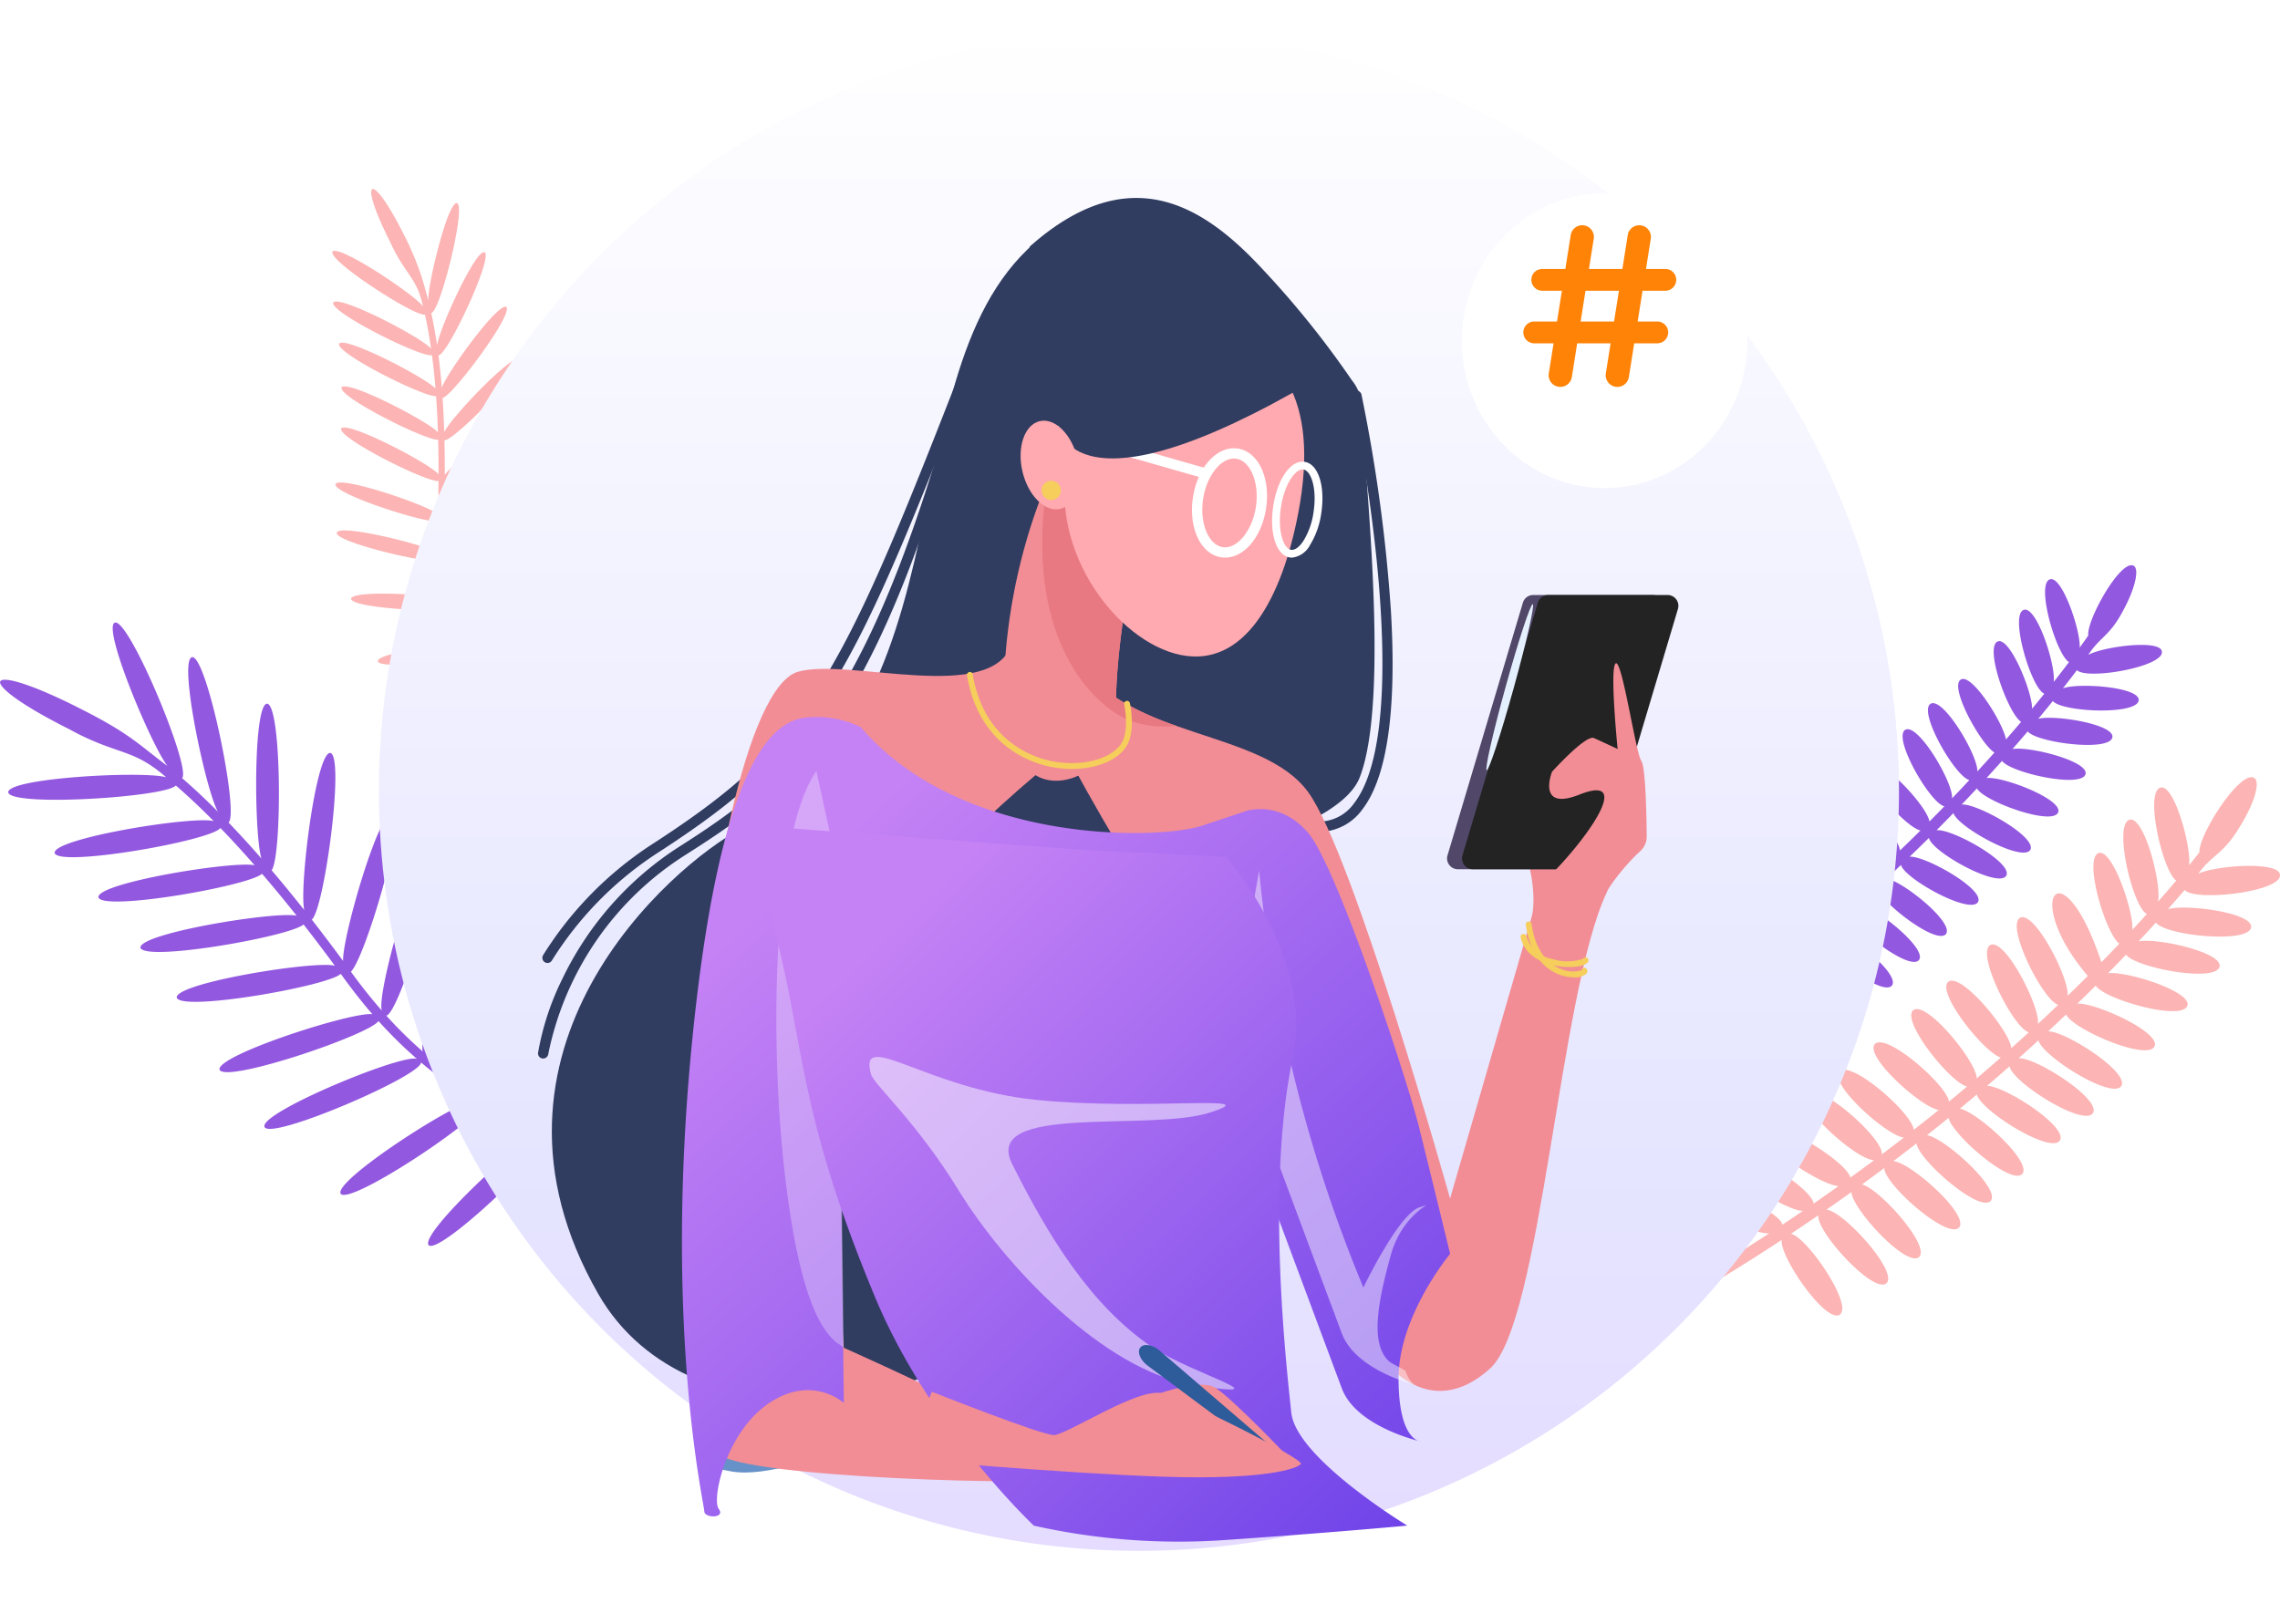 <svg xmlns="http://www.w3.org/2000/svg" xmlns:xlink="http://www.w3.org/1999/xlink" width="247.55" height="176.404" viewBox="0 0 247.55 176.404">
  <defs>
    <linearGradient id="linear-gradient" x1="0.5" y1="1" x2="0.5" gradientUnits="objectBoundingBox">
      <stop offset="0" stop-color="#e5dcff"/>
      <stop offset="0.254" stop-color="#e5e5ff"/>
      <stop offset="1" stop-color="#fff"/>
    </linearGradient>
    <linearGradient id="linear-gradient-2" x1="0.232" y1="0.138" x2="0.985" y2="0.979" gradientUnits="objectBoundingBox">
      <stop offset="0" stop-color="#c582f5"/>
      <stop offset="1" stop-color="#7044e9"/>
    </linearGradient>
    <filter id="路径_13610" x="65.03" y="68.866" width="101.41" height="104.802" filterUnits="userSpaceOnUse">
      <feOffset dy="6" input="SourceAlpha"/>
      <feGaussianBlur stdDeviation="3" result="blur"/>
      <feFlood flood-color="#bb83cc" flood-opacity="0.506"/>
      <feComposite operator="in" in2="blur"/>
      <feComposite in="SourceGraphic"/>
    </filter>
    <filter id="路径_13614" x="71.456" y="80.559" width="90.338" height="95.844" filterUnits="userSpaceOnUse">
      <feOffset dy="6" input="SourceAlpha"/>
      <feGaussianBlur stdDeviation="3" result="blur-2"/>
      <feFlood flood-color="#bb83cc" flood-opacity="0.506"/>
      <feComposite operator="in" in2="blur-2"/>
      <feComposite in="SourceGraphic"/>
    </filter>
    <filter id="椭圆_402" x="137.72" y="0" width="73" height="74" filterUnits="userSpaceOnUse">
      <feOffset dy="4" input="SourceAlpha"/>
      <feGaussianBlur stdDeviation="7" result="blur-3"/>
      <feFlood flood-color="#575b7d" flood-opacity="0.102"/>
      <feComposite operator="in" in2="blur-3"/>
      <feComposite in="SourceGraphic"/>
    </filter>
  </defs>
  <g id="pic04" transform="translate(19.887 -148.384)">
    <g id="_8" data-name="8" transform="translate(-621.361 -31.96)">
      <path id="_7" data-name="7" d="M1193.116,217.689c.229-1.048,10.451-.04,11.727.717a22.776,22.776,0,0,1-1.532-4.54c-1.017.537-11.87-2.352-11.618-3.417.4-1,10.437,1.828,11.486,2.8a26.976,26.976,0,0,1-.509-4.722c-.759.642-11.541-4.459-11-5.417.525-.959,10.511,3.925,10.993,5.011a31.81,31.81,0,0,1,.212-3.892c-1.221.151-10.745-5.326-10.255-6.3.65-.855,9.53,4.422,10.337,5.643.152-1.157.393-2.426.676-3.653-1.262-.083-9.768-6.877-9.145-7.77.771-.734,8.6,5.692,9.3,7.056q.419-1.935.739-3.67c-1.321-.17-9.677-6.846-9.071-7.746.764-.722,8.412,5.544,9.218,6.944.249-1.392.452-2.684.618-3.883-1.289-.123-9.728-6.863-9.113-7.76.765-.723,8.421,5.551,9.222,6.949.173-1.337.3-2.548.383-3.641-1.113.132-9.964-6.942-9.293-7.808.773-.743,8.7,5.776,9.344,7.117.1-1.488.13-2.736.12-3.767-1.107.033-9.161-8-8.394-8.782.834-.631,7.689,6.366,8.373,7.862-.011-3.279-1.159-3.669-2.036-7.58-2.043-7.734-.374-8.174,1.635-.428a30.149,30.149,0,0,1,1.077,7.539c.322-1.783,4.31-10.077,5.243-9.736,1.026.4-4.213,11.175-5.2,11.11.011.985-.015,2.165-.105,3.557.534-1.615,6.241-9.335,7.134-8.823.924.6-6.24,10.122-7.213,9.912-.087,1.059-.21,2.227-.376,3.509.909-1.5,7.912-7.8,8.669-7.121.681.855-7.62,8.185-8.821,8.236q-.244,1.712-.6,3.679c.92-1.321,9.082-6.912,9.773-6.122.59.923-8.833,7.213-9.931,6.984q-.326,1.741-.745,3.68c1.232-1.172,9.908-5.288,10.453-4.416.364,1.022-9.327,5.5-10.66,5.352-.277,1.218-.489,2.421-.632,3.546.64-1.1,10.425-5.8,10.962-4.856.52.969-10.225,5.954-11.021,5.341a31.1,31.1,0,0,0-.2,3.694c.764-1.121,10.343-5.719,10.894-4.787.436,1.005-9.821,5.744-10.885,5.36a26.167,26.167,0,0,0,.526,4.635c.569-1.156,9.914-6.607,10.528-5.709.514.968-9.322,6.51-10.417,6.217a21.985,21.985,0,0,0,1.5,4.386c.762-1.279,9.211-7.087,9.909-6.277.5.956-8.182,6.752-9.6,6.912a16.434,16.434,0,0,0,3.917,5.163l-.416.539a16.8,16.8,0,0,1-4.16-5.5C1204.215,219.722,1193.059,218.782,1193.116,217.689Z" transform="matrix(0.978, -0.208, 0.208, 0.978, -569.652, 287.41)" fill="#fcb4b4"/>
      <path id="_7-2" data-name="7" d="M669.169,669.746c-.951-1.3,10.327-11.789,12.445-12.474a34.144,34.144,0,0,1-6.625-2.783c-.405,1.677-14.425,11.011-15.372,9.67-.724-1.445,12.414-9.921,14.548-10.134a40.449,40.449,0,0,1-5.814-4.115c-.031,1.49-16.466,8.55-17,6.99-.557-1.542,14.844-7.922,16.543-7.386a47.653,47.653,0,0,1-4.165-4.1c-1.042,1.522-16.651,6.8-17.26,5.277-.317-1.579,14.429-6.326,16.6-6.022-1.15-1.319-2.338-2.85-3.437-4.385-1.346,1.337-17.425,4.158-17.811,2.571-.06-1.6,14.931-4.016,17.164-3.455q-1.76-2.391-3.392-4.473c-1.5,1.316-17.3,4.086-17.711,2.512-.054-1.576,14.581-3.956,16.955-3.473-1.319-1.661-2.569-3.172-3.753-4.548-1.417,1.327-17.371,4.126-17.769,2.545-.054-1.577,14.6-3.959,16.965-3.472-1.332-1.521-2.57-2.862-3.714-4.044-.956,1.382-17.693,4.313-18,2.7-.068-1.606,15.129-4.05,17.275-3.443-1.572-1.59-2.946-2.862-4.116-3.873-1.062,1.278-18.084,2.362-18.2.722.119-1.564,14.788-2.328,17.149-1.611-3.7-3.241-5.275-2.338-10.543-5.233-10.724-5.379-9.561-7.692,1.142-2.263,5.512,2.777,6.308,3.855,9.545,6.271-1.685-2.131-7.053-14.846-5.743-15.557,1.466-.758,8.383,15.827,7.331,16.872,1.119.966,2.419,2.166,3.895,3.649-1.286-2.2-4.3-16.281-2.84-16.776,1.589-.445,5.187,17.061,3.985,17.947,1.1,1.149,2.3,2.446,3.572,3.906-.785-2.511-.913-16.633.6-16.813,1.637.083,1.64,16.69.506,18.091q1.682,1.974,3.546,4.321c-.573-2.345,1.242-17.071,2.815-17.063,1.624.252-.657,17.09-2,18.1q1.633,2.094,3.4,4.49c-.1-2.548,3.887-16.388,5.409-16.135,1.511.605-3.075,15.942-4.561,17.3,1.095,1.521,2.236,2.953,3.36,4.229-.606-1.814,3.822-17.48,5.419-17.144,1.605.376-3.454,17.405-4.933,17.692a46.673,46.673,0,0,0,3.954,3.891c-.5-1.972,3.835-17.3,5.429-17,1.563.508-3.289,16.742-4.775,17.558a39.23,39.23,0,0,0,5.733,4.008c-.734-1.787,2.411-17.7,4.03-17.5,1.6.382-1.932,16.942-3.349,17.881a32.991,32.991,0,0,0,6.418,2.67c-.682-2.126,1.173-17.389,2.776-17.37,1.57.387-.529,15.9-1.754,17.652a24.647,24.647,0,0,0,9.693.72l.193,1a25.194,25.194,0,0,1-10.307-.776C682.47,659.285,670.341,670.9,669.169,669.746Z" transform="translate(-21.161 -354.19)" fill="#9358e0"/>
      <path id="_11" data-name="11" d="M1343.523,643.491a188.215,188.215,0,0,0,34.605-20.327c-1.758.188-8.227-2.318-7.722-3.721.586-1.567,8.488,1.317,8.963,2.8q.975-.732,1.923-1.461c-1.693.112-8.153-3.526-7.426-4.914.82-1.458,8.181,2.606,8.425,4.141q1.19-.928,2.334-1.848c-1.732.017-7.979-3.541-7.259-4.9.824-1.427,7.917,2.472,8.363,4,.758-.619,1.5-1.235,2.231-1.845-1.58.187-7.949-4.8-6.96-6.116,1.039-1.326,7.794,3.98,7.67,5.514q1.049-.89,2.055-1.766c-1.663-.06-7.636-4.793-6.683-6.072,1.04-1.272,7.382,3.678,7.6,5.261q1.2-1.057,2.326-2.087c-1.676-.1-7.568-4.789-6.621-6.058,1.033-1.258,7.268,3.593,7.574,5.185.576-.532,1.134-1.056,1.682-1.574-1.616-.231-6.863-6.028-5.692-7.145,1.219-1.056,6.472,4.658,6.584,6.3.775-.743,1.5-1.448,2.232-2.174-1.631-.352-6.707-6-5.557-7.1,1.191-1.034,6.281,4.453,6.532,6.121q.83-.834,1.622-1.649c-1.539-.312-5.67-7.46-4.243-8.31,1.4-.76,5.234,5.782,5.077,7.446q.968-1.01,1.875-1.984c-1.537-.37-5.619-7.442-4.2-8.292,1.381-.754,5.165,5.665,5.068,7.355q.967-1.052,1.858-2.054c-1.487-.9-4.961-7.145-3.649-7.924,1.183-.734,4.6,4.7,4.9,6.507q.862-.989,1.645-1.915c-1.4-.874-4.028-8.14-2.532-8.731,1.306-.519,3.758,5.481,3.723,7.307q.7-.85,1.329-1.629c-1.441-.586-3.816-8.624-2.218-9.111,1.408-.417,3.491,6.067,3.233,7.835.626-.8,1.18-1.518,1.661-2.157-1.381-.817-3.626-8.494-2.065-8.989,1.307-.439,3.347,5.581,3.228,7.417.422-.583.733-1.026.933-1.315-.212-1.648,3.509-8.313,4.925-7.577.652.359.141,2.54-1.142,4.872-1.453,2.783-2.511,2.841-3.783,4.807,1.611-.9,7.82-1.718,7.99-.37.289,1.659-8.146,3.132-9.219,2.027-.448.593-.956,1.254-1.523,1.975,1.694-.628,8.309-.15,8.226,1.281-.1,1.656-8.321,1.312-9.323.1q-.738.917-1.582,1.933c1.75-.468,8.26.582,8.05,1.993-.246,1.619-8.172.611-9.2-.624q-.787.926-1.652,1.915c1.765-.343,8.268,1.3,7.938,2.707-.391,1.581-8.115-.117-9.072-1.423q-.812.91-1.684,1.862c1.745-.217,8.289,2.3,7.785,3.721-.593,1.52-8.06-1.175-8.823-2.6q-.8.862-1.653,1.751c1.686-.131,8.183,3.523,7.454,4.916-.823,1.423-7.887-2.456-8.353-3.984q-.892.92-1.833,1.865c1.65-.209,8.308,3.509,7.572,4.925-.822,1.447-8.092-2.561-8.4-4.095-.687.683-1.369,1.345-2.093,2.041,1.693-.113,8.153,3.526,7.427,4.914-.824,1.43-7.942-2.485-8.369-4.014q-.771.731-1.579,1.481c1.7.214,7.4,4.78,6.463,6.019-1.018,1.235-7.077-3.449-7.517-5.049-.654.6-1.321,1.2-2.01,1.814,1.68.121,7.543,4.788,6.6,6.052-1.034,1.259-7.276-3.6-7.576-5.19q-1.054.926-2.161,1.869c1.633-.038,7.768,4.8,6.8,6.094-1.043,1.3-7.569-3.816-7.64-5.381q-1.022.862-2.089,1.736c1.646.238,7.078,5.586,5.993,6.755-1.161,1.138-6.826-4.34-6.97-5.957-.766.62-1.551,1.244-2.347,1.869,1.584-.044,7.416,5.628,6.287,6.833-1.178,1.193-7.233-4.715-7.029-6.25q-1.26.98-2.574,1.967c1.582.236,6.5,6.586,5.227,7.619-1.32.981-6.272-5.385-6.091-6.97a189.641,189.641,0,0,1-35.372,20.858Z" transform="translate(-589.738 -334.155)" fill="#9358e0"/>
      <path id="_10" data-name="10" d="M1344.112,772.268a208.987,208.987,0,0,0,39.676-20.284c-1.962.095-8.968-3.1-8.318-4.626.751-1.7,9.323,2.011,9.753,3.681q1.128-.748,2.226-1.495c-1.884.015-8.807-4.438-7.912-5.929,1-1.562,8.9,3.42,9.07,5.136q1.379-.951,2.707-1.9c-1.921-.094-8.613-4.443-7.728-5.9,1.006-1.528,8.615,3.254,9.009,4.977.88-.637,1.748-1.271,2.592-1.9-1.764.1-8.5-5.836-7.317-7.231,1.238-1.4,8.381,4.917,8.143,6.609q1.221-.919,2.393-1.825c-1.839-.175-8.152-5.808-7.013-7.164,1.235-1.342,7.943,4.556,8.087,6.325q1.4-1.094,2.714-2.162c-1.85-.225-8.078-5.8-6.946-7.144,1.227-1.327,7.823,4.454,8.058,6.238.673-.553,1.326-1.1,1.967-1.636-1.776-.361-7.216-7.126-5.846-8.289,1.42-1.091,6.872,5.583,6.889,7.406.907-.774,1.759-1.507,2.614-2.265-1.785-.5-7.044-7.081-5.7-8.224,1.387-1.069,6.672,5.342,6.843,7.208q.975-.872,1.9-1.723c-1.685-.447-5.8-8.635-4.162-9.485,1.6-.752,5.425,6.746,5.144,8.581q1.138-1.056,2.206-2.076c-1.68-.511-5.744-8.613-4.118-9.464,1.579-.746,5.356,6.613,5.14,8.481q1.139-1.1,2.193-2.156c-7.28-8.526-2.783-14.287,1.476-1.49q1.02-1.04,1.948-2.015c-1.49-1.059-3.936-9.283-2.239-9.841,1.48-.491,3.808,6.317,3.653,8.339q.834-.9,1.578-1.718c-1.559-.744-3.67-9.807-1.867-10.242,1.588-.371,3.475,6.95,3.075,8.894.745-.841,1.407-1.606,1.981-2.282-1.477-1-3.468-9.651-1.705-10.1,1.478-.4,3.347,6.4,3.1,8.43.508-.621.879-1.09,1.119-1.4-.128-1.841,4.428-8.987,5.951-8.078.7.44-.009,2.824-1.582,5.325-1.791,2.99-2.968,2.986-4.505,5.083,1.844-.9,8.779-1.4,8.881.109.213,1.857-9.233,2.943-10.35,1.648q-.8.943-1.816,2.091c1.919-.587,9.22.372,9.035,1.954-.213,1.83-9.309.913-10.341-.5-.586.647-1.21,1.326-1.878,2.04,1.97-.405,9.117,1.181,8.793,2.732-.377,1.778-9.1.146-10.158-1.289q-.933.976-1.956,2.016c1.979-.266,9.081,1.974,8.624,3.515-.536,1.727-8.987-.656-9.963-2.167q-.958.955-1.989,1.955c1.948-.128,9.038,3.091,8.388,4.63-.756,1.647-8.859-1.826-9.61-3.454q-.946.9-1.948,1.833c1.876-.037,8.843,4.436,7.945,5.933-1.005,1.524-8.585-3.236-9-4.959-.7.642-1.415,1.291-2.152,1.949,1.842-.125,8.981,4.429,8.073,5.95-1.005,1.551-8.805-3.365-9.051-5.085-.8.714-1.6,1.4-2.451,2.128,1.884-.015,8.808,4.438,7.913,5.929-1.006,1.531-8.642-3.27-9.016-4.993q-.9.761-1.846,1.539c1.873.348,7.887,5.779,6.773,7.091-1.209,1.3-7.62-4.282-8-6.084-.764.62-1.543,1.246-2.346,1.88,1.854.243,8.05,5.8,6.921,7.136-1.228,1.328-7.831-4.461-8.061-6.244q-1.229.957-2.517,1.931c1.812.063,8.3,5.821,7.143,7.2-1.24,1.369-8.142-4.721-8.119-6.46q-1.189.889-2.428,1.788c1.809.37,7.482,6.651,6.2,7.877-1.361,1.186-7.284-5.253-7.339-7.055-.889.638-1.8,1.278-2.723,1.92,1.759.054,7.855,6.72,6.525,7.981-1.383,1.246-7.711-5.7-7.386-7.384q-1.46,1-2.98,2.013c1.738.364,6.78,7.723,5.3,8.784-1.527,1-6.6-6.375-6.3-8.121a210.557,210.557,0,0,1-40.56,20.823Z" transform="translate(-590.22 -437.708)" fill="#fcb4b4"/>
    </g>
    <g id="组_6169" data-name="组 6169" transform="translate(0 130.5)">
      <path id="路径_13779" data-name="路径 13779" d="M82.519,0A82.519,82.519,0,1,1,0,82.519,82.52,82.52,0,0,1,82.519,0Z" transform="translate(21.255 21.255)" fill="url(#linear-gradient)"/>
      <g id="组_6168" data-name="组 6168" transform="translate(38.53 39.381)">
        <path id="路径_13601" data-name="路径 13601" d="M3268.636,1417.577c11.146-9.927,19.333-4.006,25.428,2.613a100.01,100.01,0,0,1,9.551,11.911,4.794,4.794,0,0,1,1.073,2.719c.113,6.042,3.2,31.591-.232,40.407-4.006,10.276-53.411,14.978-53.411,14.978Z" transform="translate(-3215.247 -1412.293)" fill="#303c60" stroke="rgba(0,0,0,0)" stroke-width="1"/>
        <g id="组_6157" data-name="组 6157" transform="translate(84.471 20.922)">
          <path id="路径_13602" data-name="路径 13602" d="M3463.97,1551.49a.558.558,0,0,1-.027-1.116,4.689,4.689,0,0,0,3.611-2c5.529-7.163,2.414-31.107-.3-44.126a.558.558,0,1,1,1.093-.228,174.674,174.674,0,0,1,3.195,23.47c.636,10.816-.409,18.072-3.1,21.566a5.82,5.82,0,0,1-4.439,2.429Z" transform="translate(-3463.412 -1503.58)" fill="#303c60" stroke="rgba(0,0,0,0)" stroke-width="1"/>
        </g>
        <path id="路径_13603" data-name="路径 13603" d="M3157.457,1422.427c-21.422,11.843-8.36,51.9-35.53,66.183-7.527,3.957-30.654,24.035-15.5,50.509,9.911,17.317,39.536,13.585,49.289-1.742S3157.457,1422.427,3157.457,1422.427Z" transform="translate(-3099.888 -1420.105)" fill="#303c60" stroke="rgba(0,0,0,0)" stroke-width="1"/>
        <g id="组_6158" data-name="组 6158" transform="translate(0 17.265)">
          <path id="路径_13604" data-name="路径 13604" d="M3095.409,1563.806a.53.53,0,0,1-.074,0,.558.558,0,0,1-.48-.627,29.356,29.356,0,0,1,2.626-8,35.071,35.071,0,0,1,12.839-14.461c12.561-7.994,20.9-15.528,30.762-52.677a.558.558,0,1,1,1.079.286c-4.769,17.965-9.5,30.111-14.883,38.223-5,7.537-10.15,11.159-16.359,15.109a33.424,33.424,0,0,0-14.957,21.664A.558.558,0,0,1,3095.409,1563.806Z" transform="translate(-3094.851 -1487.623)" fill="#303c60" stroke="rgba(0,0,0,0)" stroke-width="1"/>
        </g>
        <g id="组_6159" data-name="组 6159" transform="translate(0.469 14.304)">
          <path id="路径_13605" data-name="路径 13605" d="M3097.457,1543.475a.559.559,0,0,1-.472-.857,38.848,38.848,0,0,1,11.775-12c17.642-11.409,20.562-17.97,35.139-55.554a.558.558,0,1,1,1.041.4c-7.291,18.8-11.649,29.817-16.417,37.627-5.123,8.392-10.9,13.124-19.156,18.461a37.742,37.742,0,0,0-11.437,11.662A.557.557,0,0,1,3097.457,1543.475Z" transform="translate(-3096.899 -1474.704)" fill="#303c60" stroke="rgba(0,0,0,0)" stroke-width="1"/>
        </g>
        <path id="路径_13606" data-name="路径 13606" d="M3321.605,1531.5a62.454,62.454,0,0,0-6.241,29.219s.851,5.39,4.256,6.525,8.227-2.269,7.943-6.808,1.134-15.6,2.837-19.574S3321.605,1531.5,3321.605,1531.5Z" transform="translate(-3264.776 -1504.178)" fill="#f28d95" stroke="rgba(0,0,0,0)" stroke-width="1"/>
        <path id="路径_13607" data-name="路径 13607" d="M3172.772,1958.426c.465,4.18-.581,3.832,3.135,4.528s10.334-1.858,10.334-1.858l-7.431-13.817Z" transform="translate(-3154.913 -1824.665)" fill="#6791c9" stroke="rgba(0,0,0,0)" stroke-width="1"/>
        <path id="路径_13608" data-name="路径 13608" d="M3203.488,1623.092c-2.09,6.792-17.764,1.568-23.25,3.135s-10.188,24.557-10.972,45.194.261,37.1,2.351,39.708,36.574,3.657,39.708,2.612-26.124-14.107-26.124-14.107-1.829-24.034.522-36.312,23.511-28.475,23.511-28.475Z" transform="translate(-3152.01 -1574.779)" fill="#f28d95" stroke="rgba(0,0,0,0)" stroke-width="1"/>
        <path id="路径_13609" data-name="路径 13609" d="M3346.1,1632.211c5.486,8.36,19.854,7.315,24.818,14.107s15.413,44.149,15.413,44.149l10.972-37.88s8.9-1.494,6.008,4.7c-5.139,11.021-7.055,46.58-12.628,51.631-6.2,5.617-12.366,1.045-15.846-8.788-3.367-9.512-11.756-30.042-17.764-37.88s-12.54-20.376-12.54-20.376Z" transform="translate(-3287.308 -1581.808)" fill="#f28d95" stroke="rgba(0,0,0,0)" stroke-width="1"/>
        <g transform="matrix(1, 0, 0, 1, -58.42, -21.5)" filter="url(#路径_13610)">
          <path id="路径_13610-2" data-name="路径 13610" d="M3182.381,1633.14c10.972,12.8,32.393,12.279,37.1,10.711l4.7-1.568s3.657-1.306,6.792,2.351,10.71,26.647,12.017,31.871,3.4,13.846,3.4,13.846-5.6,6.727-5.6,13.519,2.381,6.851,2.381,6.851-6.964-1.561-8.532-5.741-15.674-42.06-15.674-42.06l-38.924.784.522,42.843s-3.4-3.135-8.1,0-6.27,10.449-5.486,11.494-1.567,1.045-1.567.261-4.441-19.854-1.306-51.2,9.143-34.745,12.539-35.006A11.037,11.037,0,0,1,3182.381,1633.14Z" transform="translate(-3088.94 -1560.19)" fill="url(#linear-gradient-2)"/>
        </g>
        <g id="组_6160" data-name="组 6160" transform="translate(75.187 73.035)">
          <path id="路径_13611" data-name="路径 13611" d="M3505.881,1972.91a.409.409,0,0,0,.116.025Z" transform="translate(-3486.863 -1917.456)" fill="#fff" stroke="rgba(0,0,0,0)" stroke-width="1"/>
          <path id="路径_13612" data-name="路径 13612" d="M3443.427,1767.53c-2.264.7-6.1,8.708-6.1,8.708a156.6,156.6,0,0,1-11.321-45.283L3422.9,1748.8c4.291,11.521,11.026,29.6,12.081,32.412,1.434,3.823,7.216,5.419,8.009,5.6-.217-.073-.7-.362-1.093-1.51-.228-.209-1.537-.82-1.781-1.044-2.09-1.916-1.219-6.444.174-11.495S3445.691,1766.834,3443.427,1767.53Z" transform="translate(-3422.901 -1730.955)" fill="#fff" stroke="rgba(0,0,0,0)" stroke-width="1" opacity="0.45"/>
        </g>
        <path id="路径_13613" data-name="路径 13613" d="M3216.415,1703.579l-4.318-19.739c-4.7,6.619-5.225,29.26-3.309,44.761,1.571,12.712,3.921,16.011,5.536,17.337a4.729,4.729,0,0,1,.739.522l-.522-42.843Z" transform="translate(-3181.873 -1621.604)" fill="#fff" stroke="rgba(0,0,0,0)" stroke-width="1" opacity="0.29"/>
        <g transform="matrix(1, 0, 0, 1, -58.42, -21.5)" filter="url(#路径_13614)">
          <path id="路径_13614-2" data-name="路径 13614" d="M3191.011,1683.08c8.012,21.6,4.006,25.951,14.549,51.3,5.888,14.158,17.242,24.818,17.242,24.818a72.109,72.109,0,0,0,20.638,1.568c11.495-.784,19.91-1.573,19.91-1.573s-12.073-7.309-12.595-12.272-2.79-24.651.171-38.585c2.312-10.881-7.225-21.761-7.225-21.761l-15.935-.784Z" transform="translate(-3110.55 -1599.52)" fill="url(#linear-gradient-2)"/>
        </g>
        <path id="路径_13615" data-name="路径 13615" d="M3252,1821.159c-1.393-5.051,5.922,1.567,17.939,2.786s25.429-.7,18.81,1.393-24.732-1.045-21.423,5.573c3.895,7.789,8.493,15.327,15.153,19.855,4.354,2.961,14.8,5.748,4.7,4.18s-20.9-13.411-25.6-21.075S3252.306,1822.285,3252,1821.159Z" transform="translate(-3215.849 -1726.005)" fill="#fff" stroke="rgba(0,0,0,0)" stroke-width="1" opacity="0.5"/>
        <path id="路径_13616" data-name="路径 13616" d="M3341.712,1561.935c.106-5.214,1.377-14.112,2.866-17.585,1.22-2.845-3.822-6.419-6.779-8.216l-2.5-.107q-.572,1.246-1.072,2.475c-2.641,17.339,5.262,24.5,9.033,25.945a11.405,11.405,0,0,0,5.01.55A30.357,30.357,0,0,1,3341.712,1561.935Z" transform="translate(-3278.954 -1507.668)" fill="#e87982" stroke="rgba(0,0,0,0)" stroke-width="1"/>
        <g id="组_6161" data-name="组 6161" transform="translate(46.571 51.47)">
          <path id="路径_13617" data-name="路径 13617" d="M3309.446,1647.4a11.81,11.81,0,0,1-2.786-.337c-2.185-.533-7.4-2.557-8.61-9.829a.316.316,0,1,1,.624-.1c1.15,6.9,6.073,8.815,8.136,9.318,3.2.781,6.6.06,7.9-1.677,1.044-1.392.415-4.357.408-4.387a.316.316,0,1,1,.618-.134c.029.133.7,3.281-.52,4.9C3314.143,1646.583,3311.926,1647.4,3309.446,1647.4Z" transform="translate(-3298.045 -1636.864)" fill="#f5ce5c" stroke="rgba(0,0,0,0)" stroke-width="1"/>
        </g>
        <path id="路径_13618" data-name="路径 13618" d="M3369.654,1495.1c-1.772,9.358-5.865,16.906-12.791,15.484s-14.207-11.307-12.29-20.636,9.084-15.738,16.011-14.315S3372.015,1482.627,3369.654,1495.1Z" transform="translate(-3287.099 -1460.96)" fill="#ffaab0" stroke="rgba(0,0,0,0)" stroke-width="1"/>
        <path id="路径_13620" data-name="路径 13620" d="M3562.939,1729.732c1.045-3.483-.581-7.9-.581-7.9l4.645.581Z" transform="translate(-3455.209 -1650.891)" fill="#f28d95" stroke="rgba(0,0,0,0)" stroke-width="1"/>
        <g id="组_6162" data-name="组 6162" transform="translate(98.697 43.117)">
          <path id="路径_13621" data-name="路径 13621" d="M3539.618,1630.2h-12.959a1.175,1.175,0,0,1-1.127-1.511l8.181-27.43a1.175,1.175,0,0,1,1.127-.839H3547.8a1.176,1.176,0,0,1,1.127,1.512l-8.181,27.43A1.175,1.175,0,0,1,3539.618,1630.2Z" transform="translate(-3525.482 -1600.421)" fill="#514768" stroke="rgba(0,0,0,0)" stroke-width="1"/>
          <path id="路径_13622" data-name="路径 13622" d="M3546.71,1630.2H3533.75a1.175,1.175,0,0,1-1.126-1.511l8.181-27.43a1.176,1.176,0,0,1,1.126-.839h12.959a1.175,1.175,0,0,1,1.127,1.512l-8.181,27.43A1.176,1.176,0,0,1,3546.71,1630.2Z" transform="translate(-3530.949 -1600.421)" fill="#232323" stroke="rgba(0,0,0,0)" stroke-width="1"/>
          <path id="路径_13623" data-name="路径 13623" d="M3546.206,1613.694c-1.381,4.978-2.311,9.066-2.077,9.131s1.545-3.918,2.926-8.9,2.312-9.066,2.077-9.131S3547.587,1608.716,3546.206,1613.694Z" transform="translate(-3539.827 -1603.795)" fill="#e5f0ff" stroke="rgba(0,0,0,0)" stroke-width="1"/>
        </g>
        <path id="路径_13624" data-name="路径 13624" d="M3576.188,1663.266c.383-4.523,4.3-8.763,5.792-10.116a2.141,2.141,0,0,0,.7-1.606c-.021-2.255-.121-7.578-.588-8.2-.594-.791-2.078-10.983-2.771-10.587s.2,9.3.2,9.3-1.682-.791-2.573-1.187-4.551,3.661-4.551,3.661-1.717,4.337,2.976,2.479c5.573-2.206,1.393,3.948-2.322,7.9-3.062,3.253-.457,3.972-.457,3.972l2.474-.1Z" transform="translate(-3462.305 -1582.219)" fill="#f28d95" stroke="rgba(0,0,0,0)" stroke-width="1"/>
        <g id="组_6163" data-name="组 6163" transform="translate(107.239 78.553)">
          <path id="路径_13625" data-name="路径 13625" d="M3567.989,1761.111a4.6,4.6,0,0,1-1.348-.21c-1.211-.378-3.328-1.6-3.886-5.509a.317.317,0,0,1,.627-.089c.468,3.275,2.042,4.492,3.281,4.938a3.224,3.224,0,0,0,2.146.1.317.317,0,0,1,.605-.06.434.434,0,0,1-.1.463A1.939,1.939,0,0,1,3567.989,1761.111Z" transform="translate(-3562.751 -1755.031)" fill="#f5ce5c" stroke="rgba(0,0,0,0)" stroke-width="1"/>
        </g>
        <g id="组_6164" data-name="组 6164" transform="translate(106.673 79.903)">
          <path id="路径_13626" data-name="路径 13626" d="M3565.594,1764.531a8.218,8.218,0,0,1-1.163-.084c-2.253-.327-3.762-1.471-4.142-3.139a.317.317,0,0,1,.617-.141,3.565,3.565,0,0,0,2.79,2.483,5.375,5.375,0,0,0,3.384-.012.309.309,0,0,1,.427-.114.323.323,0,0,1,.116.438C3567.4,1764.353,3566.547,1764.531,3565.594,1764.531Z" transform="translate(-3560.281 -1760.921)" fill="#f5ce5c" stroke="rgba(0,0,0,0)" stroke-width="1"/>
        </g>
        <g id="组_6165" data-name="组 6165" transform="translate(71.002 27.182)">
          <path id="路径_13627" data-name="路径 13627" d="M3408.248,1542.765a2.91,2.91,0,0,1-.434-.033c-2.224-.341-3.571-3.2-3.064-6.511s2.65-5.634,4.872-5.3,3.571,3.2,3.064,6.511C3412.213,1540.53,3410.312,1542.765,3408.248,1542.765Zm.952-10.756c-1.474,0-2.969,1.92-3.346,4.38-.4,2.6.576,5,2.129,5.238s3.2-1.759,3.6-4.361-.576-5-2.129-5.238A1.638,1.638,0,0,0,3409.2,1532.009Z" transform="translate(-3404.644 -1530.892)" fill="#fff" stroke="rgba(0,0,0,0)" stroke-width="1"/>
        </g>
        <g id="组_6166" data-name="组 6166" transform="translate(79.7 28.637)">
          <path id="路径_13628" data-name="路径 13628" d="M3444.754,1547.66a1.462,1.462,0,0,1-.223-.017c-1.484-.227-2.261-2.631-1.808-5.592s1.915-5.021,3.4-4.795,2.261,2.632,1.808,5.592a8.869,8.869,0,0,1-1.222,3.447A2.518,2.518,0,0,1,3444.754,1547.66Zm1.147-9.576c-.83,0-1.965,1.619-2.344,4.095-.393,2.569.265,4.5,1.1,4.63.407.062.895-.294,1.343-.977a8.013,8.013,0,0,0,1.093-3.112c.394-2.568-.264-4.5-1.1-4.629A.594.594,0,0,0,3445.9,1538.084Z" transform="translate(-3442.594 -1537.239)" fill="#fff" stroke="rgba(0,0,0,0)" stroke-width="1"/>
        </g>
        <g id="组_6167" data-name="组 6167" transform="translate(54.573 24.406)">
          <path id="路径_13629" data-name="路径 13629" d="M3350.586,1524.774a.568.568,0,0,1-.154-.021l-17.068-4.877a.559.559,0,0,1,.307-1.074l17.068,4.877a.558.558,0,0,1-.153,1.1Z" transform="translate(-3332.959 -1518.78)" fill="#fff" stroke="rgba(0,0,0,0)" stroke-width="1"/>
        </g>
        <path id="路径_13630" data-name="路径 13630" d="M3369.342,1465.617c-26.416,15.559-27.867,5.109-27.867,5.109l1.568-14.862,15.675.871Z" transform="translate(-3284.951 -1445.877)" fill="#303c60" stroke="rgba(0,0,0,0)" stroke-width="1"/>
        <path id="路径_13631" data-name="路径 13631" d="M3329.622,1521.933c.615,2.63-.225,5.075-1.874,5.461s-3.486-1.434-4.1-4.064.225-5.075,1.875-5.461S3329.007,1519.3,3329.622,1521.933Z" transform="translate(-3271.054 -1493.632)" fill="#ffaab0" stroke="rgba(0,0,0,0)" stroke-width="1"/>
        <path id="路径_13632" data-name="路径 13632" d="M3335.5,1547.352a1.04,1.04,0,1,1-1.04-1.04A1.04,1.04,0,0,1,3335.5,1547.352Z" transform="translate(-3278.741 -1515.596)" fill="#f5ce5c" stroke="rgba(0,0,0,0)" stroke-width="1"/>
        <path id="路径_13633" data-name="路径 13633" d="M3375.673,1976.7s7.14-3.135,9.23-1.742,8.127,7.779,8.127,7.779Z" transform="translate(-3311.311 -1845.723)" fill="#f28d95" stroke="rgba(0,0,0,0)" stroke-width="1"/>
        <path id="路径_13634" data-name="路径 13634" d="M3395.606,1968.789c-.136.17-.338.241-.452.156l-14.693-10.939c-.792-.589-1.168-1.49-.787-1.966s1.342-.306,2.091.337l13.9,11.937C3395.767,1968.406,3395.742,1968.619,3395.606,1968.789Z" transform="translate(-3314.279 -1831.208)" fill="#2e5b9a" stroke="rgba(0,0,0,0)" stroke-width="1"/>
        <path id="路径_13635" data-name="路径 13635" d="M3270.9,1977.929s11.844,4.7,13.237,4.7,9.173-5.225,11.785-4.529,15.385,7.141,15.037,7.664-4.006,1.742-14.8,1.393-28.389-1.916-28.389-1.916Z" transform="translate(-3228.133 -1848.29)" fill="#f28d95" stroke="rgba(0,0,0,0)" stroke-width="1"/>
      </g>
      <g id="组_6285" data-name="组 6285" transform="translate(138.418 35.105)">
        <g transform="matrix(1, 0, 0, 1, -158.3, -17.22)" filter="url(#椭圆_402)">
          <ellipse id="椭圆_402-2" data-name="椭圆 402" cx="15.5" cy="16" rx="15.5" ry="16" transform="translate(158.72 17)" fill="#fff"/>
        </g>
        <g id="组_6284" data-name="组 6284" transform="translate(7.09 7.243)">
          <g id="组_6280" data-name="组 6280" transform="translate(0 4.74)">
            <g id="组_6278" data-name="组 6278" transform="translate(0.872)">
              <path id="路径_13780" data-name="路径 13780" d="M194.089,204.076H180.73a1.184,1.184,0,0,1,0-2.368h13.359a1.184,1.184,0,0,1,0,2.368Z" transform="translate(-179.546 -201.708)" fill="#ff8307" stroke="rgba(0,0,0,0)" stroke-width="1"/>
            </g>
            <g id="组_6279" data-name="组 6279" transform="translate(0 5.706)">
              <path id="路径_13781" data-name="路径 13781" d="M185.822,258.2H172.463a1.184,1.184,0,1,1,0-2.368h13.359a1.184,1.184,0,0,1,0,2.368Z" transform="translate(-171.279 -255.828)" fill="#ff8307" stroke="rgba(0,0,0,0)" stroke-width="1"/>
            </g>
          </g>
          <g id="组_6283" data-name="组 6283" transform="translate(2.75 0)">
            <g id="组_6281" data-name="组 6281" transform="translate(0 0)">
              <path id="路径_13782" data-name="路径 13782" d="M198.626,174.3a1.265,1.265,0,0,1-1.25-1.462l2.38-15.026a1.264,1.264,0,1,1,2.5.4l-2.38,15.026A1.264,1.264,0,0,1,198.626,174.3Z" transform="translate(-197.361 -156.75)" fill="#ff8307" stroke="rgba(0,0,0,0)" stroke-width="1"/>
            </g>
            <g id="组_6282" data-name="组 6282" transform="translate(6.192)">
              <path id="路径_13783" data-name="路径 13783" d="M257.355,174.3a1.265,1.265,0,0,1-1.25-1.462l2.38-15.026a1.264,1.264,0,0,1,2.5.4l-2.38,15.026A1.264,1.264,0,0,1,257.355,174.3Z" transform="translate(-256.09 -156.749)" fill="#ff8307" stroke="rgba(0,0,0,0)" stroke-width="1"/>
            </g>
          </g>
        </g>
      </g>
    </g>
  </g>
</svg>
